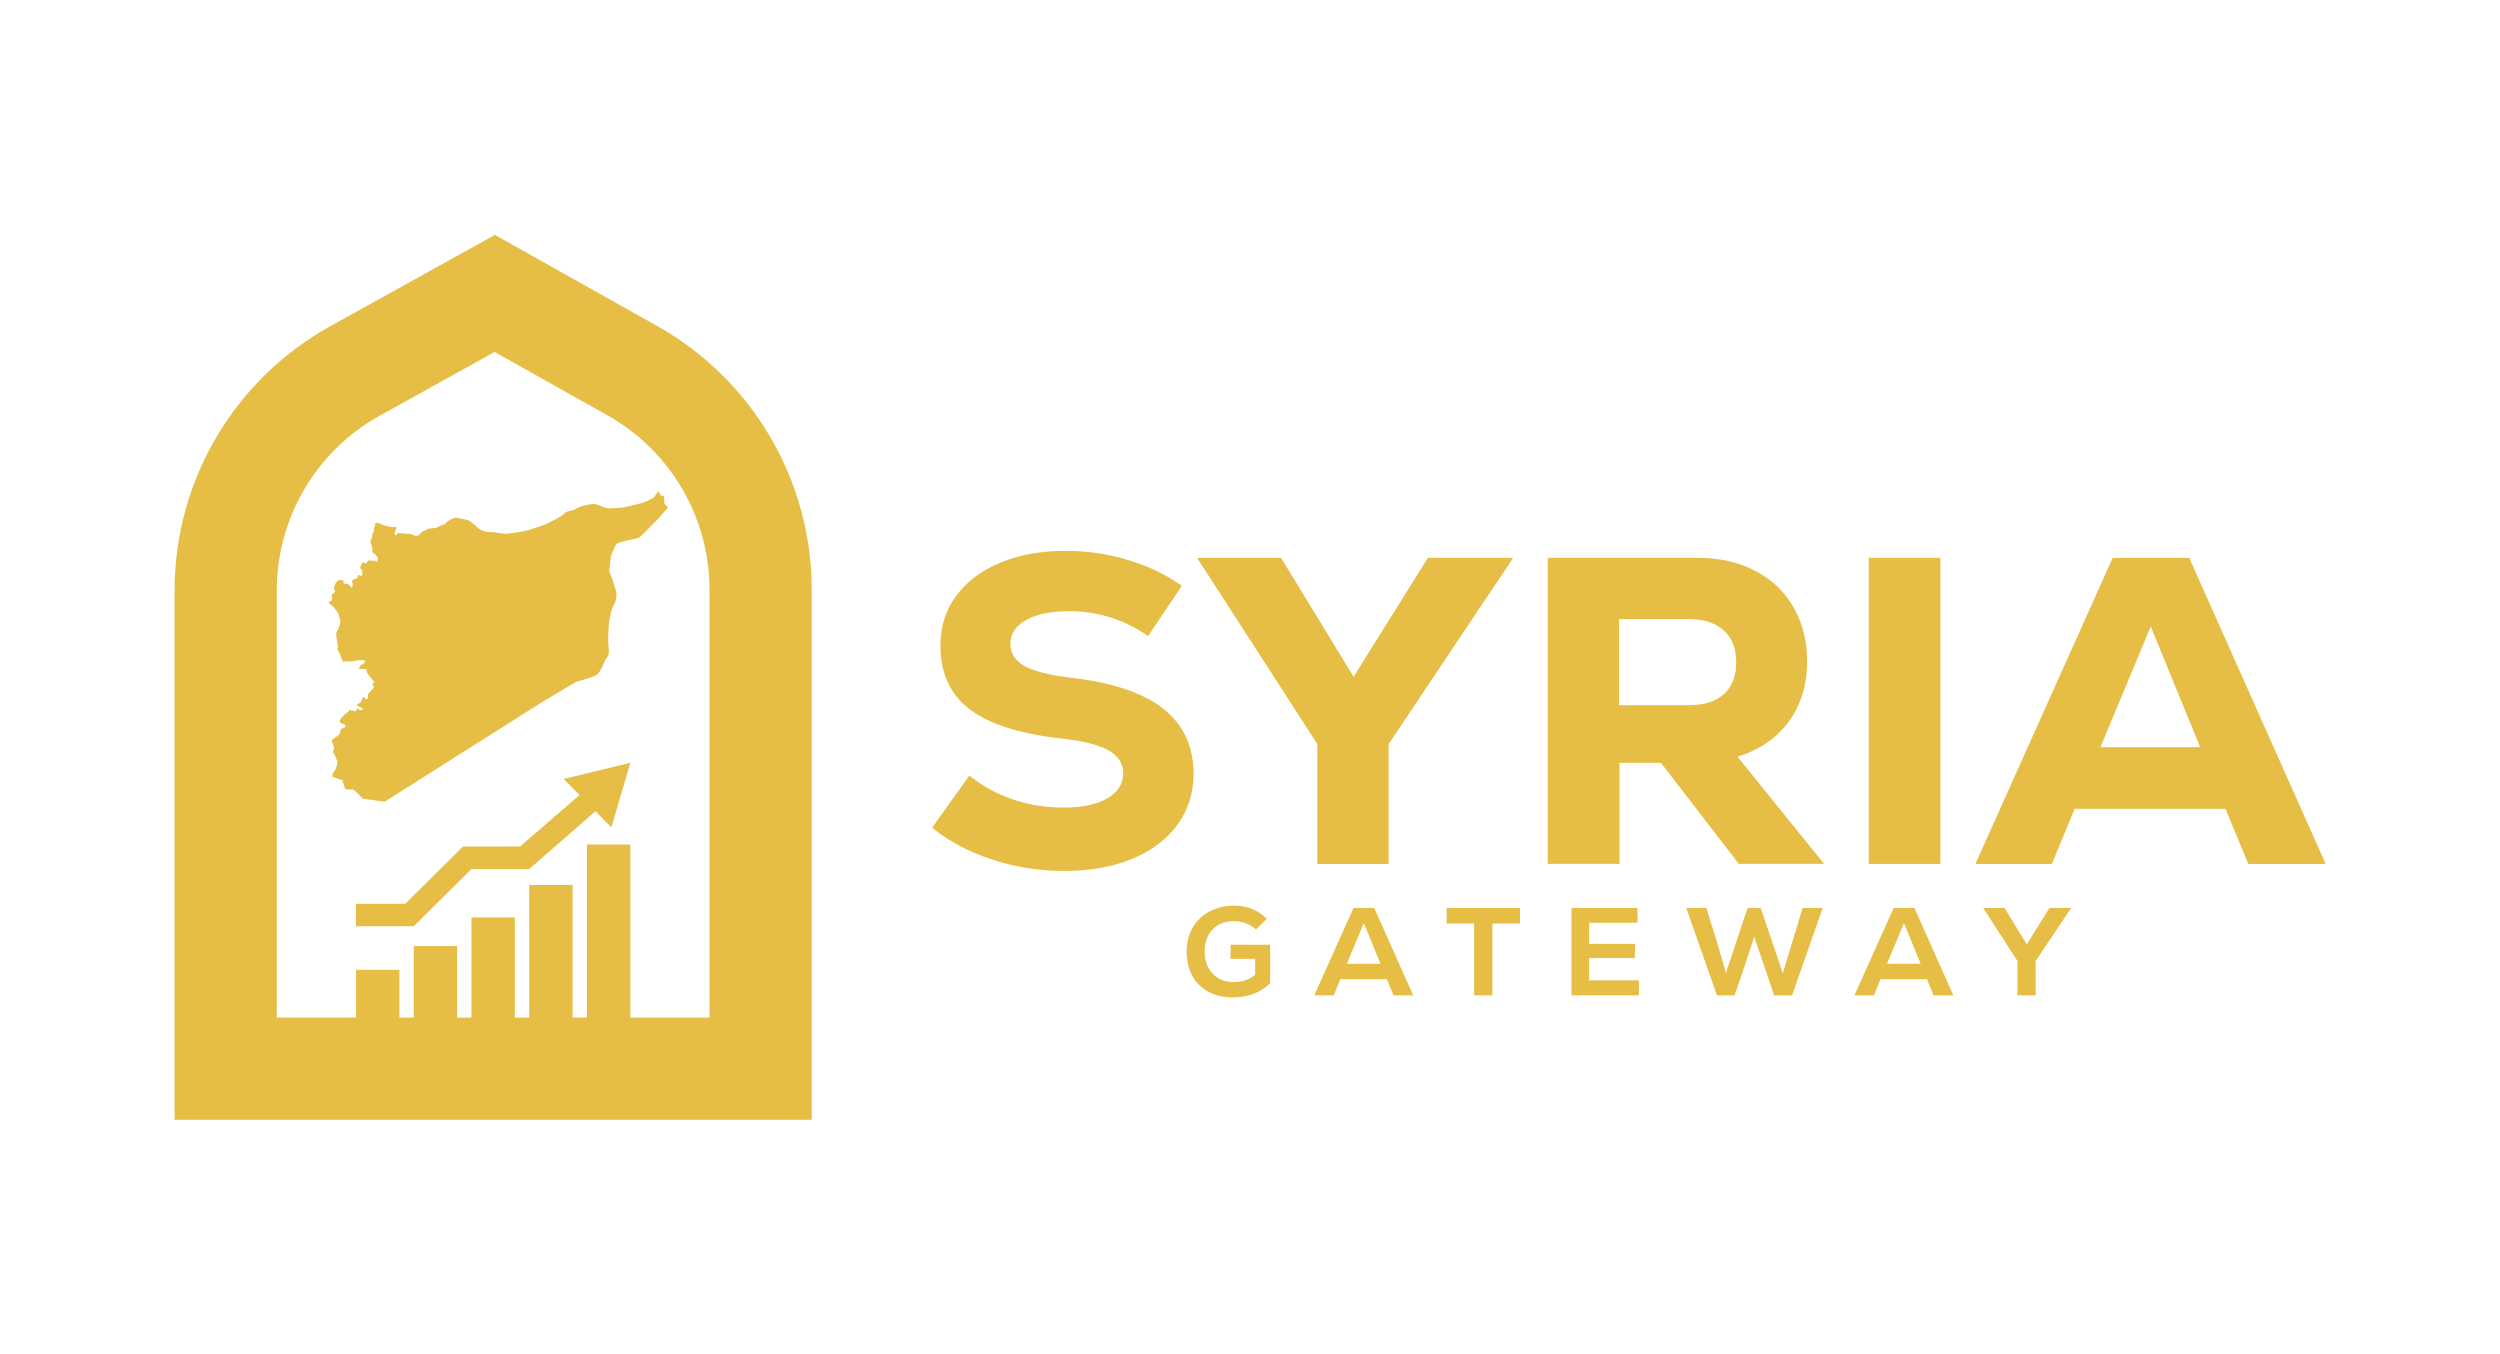 <?xml version="1.0" encoding="UTF-8"?> <svg xmlns="http://www.w3.org/2000/svg" id="Layer_1" viewBox="0 0 1080 584.89"><defs><style>.cls-1{fill:#e6bd45;}</style></defs><path class="cls-1" d="M502.41,306.06c-8.81-6.86-22.17-11.3-40.05-13.32-9.32-1.13-15.96-2.83-19.93-5.1-3.97-2.26-5.95-5.48-5.95-9.63s2.3-7.69,6.89-10.2c4.6-2.52,10.74-3.78,18.43-3.78,12.47,0,23.86,3.59,34.18,10.76l14.55-21.71c-6.67-4.78-14.38-8.5-23.13-11.15-8.76-2.64-17.73-3.97-26.93-3.97-10.7,0-20.14,1.7-28.33,5.1-8.18,3.41-14.55,8.19-19.08,14.36-4.53,6.18-6.8,13.29-6.8,21.35,0,11.97,4.19,21.16,12.56,27.59,8.37,6.42,21.56,10.64,39.57,12.66,9.32,1,16.12,2.7,20.41,5.1,4.27,2.38,6.42,5.73,6.42,10.01,0,4.54-2.3,8.12-6.89,10.77-4.6,2.65-10.81,3.97-18.61,3.97-15.63,0-29.29-4.6-40.99-13.79l-16.06,22.47c7.31,5.92,15.96,10.51,25.97,13.79,10.01,3.27,20.43,4.91,31.26,4.91s20.65-1.72,29.08-5.19c8.43-3.46,14.99-8.37,19.65-14.74,4.65-6.35,6.99-13.7,6.99-22.01,0-11.96-4.4-21.37-13.22-28.25Z"></path><path class="cls-1" d="M616.87,240.99l-32.11,51.38-31.35-51.38h-36.27l51.95,80.46v51.76h30.79v-51.76l53.83-80.46h-36.83Z"></path><path class="cls-1" d="M750.62,326.93c9.56-3.02,16.97-8.12,22.2-15.3,5.23-7.18,7.84-15.8,7.84-25.89,0-8.81-1.95-16.61-5.86-23.41-3.91-6.81-9.45-12.06-16.61-15.78-7.18-3.72-15.56-5.57-25.13-5.57h-64.42v132.22h30.98v-43.63h17.93l33.62,43.63h36.84l-37.4-46.28ZM744.76,299.83c-3.53,3.21-8.62,4.82-15.3,4.82h-30.03v-37.21h30.03c6.54,0,11.62,1.64,15.21,4.91,3.59,3.27,5.38,7.88,5.38,13.79s-1.76,10.49-5.29,13.7Z"></path><path class="cls-1" d="M807.28,240.99v132.22h30.97v-132.22h-30.97Z"></path><path class="cls-1" d="M945.74,240.99h-33.06l-59.31,132.22h33.05l9.83-23.81h65.17l9.82,23.81h33.45l-58.94-132.22ZM907.39,322.77l21.73-52.13,21.35,52.13h-43.07Z"></path><path class="cls-1" d="M531.62,408.16v6.06h10.59v6.86l-.22.18c-2.29,1.98-5.39,2.99-9.21,2.99-2.44,0-4.62-.55-6.49-1.65-1.87-1.1-3.34-2.66-4.36-4.65-1-1.97-1.52-4.29-1.52-6.86,0-4.01,1.16-7.23,3.44-9.59,2.28-2.37,5.42-3.56,9.33-3.56,1.81,0,3.61.36,5.32,1.05,1.53.62,2.9,1.48,4.08,2.55l4.66-4.6c-1.86-1.84-3.91-3.24-6.09-4.17-2.34-1.01-5.02-1.52-7.92-1.52-4.03,0-7.65.85-10.76,2.53-3.09,1.66-5.53,4.02-7.26,7-1.71,2.99-2.59,6.46-2.59,10.3s.83,7.48,2.45,10.46c1.63,2.96,3.97,5.27,6.95,6.89,2.99,1.61,6.54,2.43,10.54,2.43,3.36,0,6.48-.55,9.28-1.65,2.7-1.06,5-2.59,6.88-4.55v-16.53h-17.09Z"></path><path class="cls-1" d="M593.67,392.23h-8.95l-16.95,37.77h8.38l2.9-7.02h20.05l2.9,7.02h8.5l-16.83-37.77ZM581.84,416.36l7.33-17.61,7.21,17.61h-14.54Z"></path><path class="cls-1" d="M624.94,392.23v6.74h11.87v31.03h7.91v-31.03h11.92v-6.74h-31.7Z"></path><path class="cls-1" d="M686.51,423.54v-9.65h19.78v-6.13h-19.78v-9.13h20.89v-6.41h-28.52v37.77h29.13v-6.46h-21.51Z"></path><path class="cls-1" d="M778.73,392.23l-8.55,28.21-9.56-28.21h-5.68l-9.35,28.1-3.72-13-4.77-15.1h-8.65l13.29,37.77h7.59l3.59-10.45,4.92-14.83,8.59,25.28h7.75l13.22-37.77h-8.65Z"></path><path class="cls-1" d="M827.02,392.23h-8.95l-16.95,37.77h8.39l2.9-7.02h20.04l2.9,7.02h8.5l-16.83-37.77ZM815.18,416.36l7.33-17.61,7.21,17.61h-14.54Z"></path><path class="cls-1" d="M885.37,392.23l-9.82,15.71-9.59-15.71h-9.22l14.81,22.94v14.84h7.85v-14.84l.1-.16,15.23-22.77h-9.37Z"></path><path class="cls-1" d="M288.14,219.84c-1.06.99-1.82,1.99-2.64,2.99-.82.99-8.89,9.19-9.48,9.49-.59.29-9.14,1.76-9.79,2.75-.64,1-2.33,4.92-2.33,5.5s-1.06,6.45-.47,7.03c.58.59,2.4,6.44,2.75,8.03.35,1.58,0,4.1-1.11,5.92-1.1,1.81-1.4,4.63-1.76,6.09-.36,1.46-.64,7.96-.59,9.37.07,1.4.82,5.97-.4,6.9-1.24.94-2.35,6.86-5.45,8.14-3.09,1.29-7.32,2.11-8.6,2.86-1.29.77-13.88,8.26-13.88,8.26l-68.25,43.18-9.45-1.33s-3.5-3.98-4.36-3.98-1.02.08-2.04,0c-1.01-.08-1.25-.15-1.4-.86-.16-.69-.32-1.4-.79-2.27-.46-.85.79-.62-1.08-1.16-1.88-.55-2.51-.86-2.81-1.02-.32-.15-.79.71-.62-.7.15-1.41.7-1.48,1.09-2.19.39-.7,1.49-3.59,1.02-4.22-.47-.62-.78-2.03-1.33-2.89-.55-.85-.62-.47-.38-1.48.23-1.02.61-1.09.15-2.11-.47-1.01-.38-.55-.59-1.33-.19-.78-.18-.7,0-1.25.19-.55,2.61-1.49,3.08-2.51.46-1.01.39-1.47.55-2.03.15-.55.7-.15,1.09-.46.39-.32,1.56-.56.93-1.09-.62-.55-.23-.71-1.49-.93-1.25-.24-.93-1.18-.62-1.81.32-.62.47-.62,1.33-1.56.86-.94.78-.86,1.71-1.41.94-.55.32-1.25,1.57-.93,1.25.31,1.87.55,2.26.15.39-.38-.23-1.17.55-.94.78.24.47.86,1.33.71.85-.15.85.54.85-.15s-.31-.86-1.32-1.26c-1.02-.38-1.73-.38-.56-1.33,1.18-.93.56.23,1.18-.93.62-1.17.78-2.58,1.4-1.8.62.78,1.25,1.01,1.49.46.23-.55,0-1.64,0-1.64l.69-1.02,1.96-2.03s-.62-1.71-.7-2.18c-.09-.47,2.26,1.33-.09-1.41q-2.33-2.73-2.33-3.36v-.62s.78.09-.09-.31c-.85-.38-2.42,0-2.96-.15-.56-.16.07-1.37.62-1.7.54-.34,1.4-.57,1.4-1.11s1.09-.85,0-.93c-1.09-.09-1.49-.15-2.27-.09-.78.09-2.11.39-2.11.39,0,0-1.64.32-2.73.08-1.09-.23-2.27.62-2.34-.23-.08-.86-.47-.39-.86-2.27-.38-1.87-1.4-1.64-1.16-3.28.23-1.64-1.26-5.93-.32-7.25.94-1.33,1.48-3.83,1.48-3.83,0,0-.38-1.95-.69-2.89-.32-.94,0-.85-.95-1.95-.93-1.09-1.05-1.72-2.05-2.34-1-.62-1.85-1.72-1.07-1.8.78-.08,1.09-.23,1.17-1.33.08-1.1-.71-.62-.09-1.49.62-.85,1.33-1.17,1.49-1.48.15-.32-.93-.16-.47-1.96.47-1.79.94-2.18,1.17-2.27.23-.07.7-.68.7-.68,0,0,.83.18,1.3,0,.46-.17.76.18.76.83s.17.7.99.76c.83.06,1.34.11,1.77.77.4.64,1.05,1.34,1.22.12.18-1.23-.53-2.11-.06-2.47.47-.35,1.11-.63,1.64-.63s.53-.47.53-.88.53-1.05,1.06-.53c.53.53.7.36.93-.23.24-.59.18-1.06.06-1.77-.12-.69-1.4-.99-.59-2.16.83-1.17.64-1.87,1-1.57.36.29,1.06.59,1.23.59s.47-.53.59-.77c.12-.23.36-.87,1.34-.47,1,.41,1.7-.35,2.05,0,.35.36.23.82.82.24.59-.59.24-1.52.24-1.52,0,0-.47-.83-.77-1.06-.29-.24.06-.24-.7-.65-.76-.4-.76-.59-.87-1.29-.12-.7,0-1.29,0-1.29l-.59-1.93s-.53-.77.17-1.87c.7-1.11.46-2.29.46-2.29l.77-.94s-.18-.35-.12-.99c.06-.65.53-1.47.53-1.47,0,0-.36-1.29.64-1.29s3.04,1.06,3.8,1.29c.76.23,1.46.23,2.63.53,1.18.29,2.46-.46,2.11.53-.35,1-.35.35-.35,1,0,0-.65,1.22-.36,1.46.29.23,0,.82.76.29.76-.53.71-.93,1.53-.69.82.23,2.46.35,3.33.35s1.41,0,2.11.35c.7.35,1.05.59,1.7.47.64-.12.59.3,1.22-.53.65-.82,1.41-1.34,1.41-1.34l1.53-.63s0-.3,1.1-.54c1.11-.23,3.52-.12,4.22-.82.71-.71,3.11-1.06,3.34-1.7.23-.64,3.28-2.52,4.69-2.16,1.41.35,4.4.63,5.39,1.34,1,.69,2.99,2.33,3.93,3.22.93.88,3.45,1.7,5.2,1.57,1.76-.11,5.57,1,7.37.71,1.82-.29,7.21-.91,9.08-1.63,1.87-.71,5.8-1.65,7.96-2.76,2.17-1.11,6.56-3.17,7.21-4.1.63-.94,2.1-1.4,3.51-1.58,1.41-.18,2.23-1.23,4.4-1.87,2.16-.64,5.03-1.17,6.33-.64,1.28.53,4.32,1.64,5.14,1.64s6.1-.24,6.74-.47c.64-.24,6.86-1.58,7.91-1.94,1.05-.35,4.45-1.75,5.15-2.63.7-.88,1.57-2.99,1.93-2,.36,1,.76,1.64,1.23,1.58.47-.06,1.11.3,1.06,1.41-.06,1.1-.12,1.4.12,2.1.23.7,2.05,1.17,1,2.17Z"></path><path class="cls-1" d="M284.06,140.93l-70.27-39.46-71.2,39.51c-41.44,22.99-67.18,66.71-67.18,114.1v228.67h275.25v-229.04c0-47.12-25.52-90.71-66.6-113.78ZM306.5,439.59h-34.19v-74.76h-18.74v74.76h-6.21v-57.29h-18.73v57.29h-6.22v-43.24h-18.73v43.24h-6.21v-30.88h-18.73v30.88h-6.21v-20.65h-18.74v20.65h-34.22v-184.51c0-31.35,17.03-60.28,44.44-75.49l49.65-27.54,48.79,27.39c27.17,15.25,44.05,44.1,44.05,75.27v184.88Z"></path><polygon class="cls-1" points="224.62 365.7 250.36 343.47 243.5 336.52 272.31 329.52 264.11 357.42 257.25 350.46 228.63 375.4 203.68 375.4 178.74 400.15 153.76 400.15 153.76 390.45 175.05 390.45 199.99 365.7 224.62 365.7"></polygon></svg> 